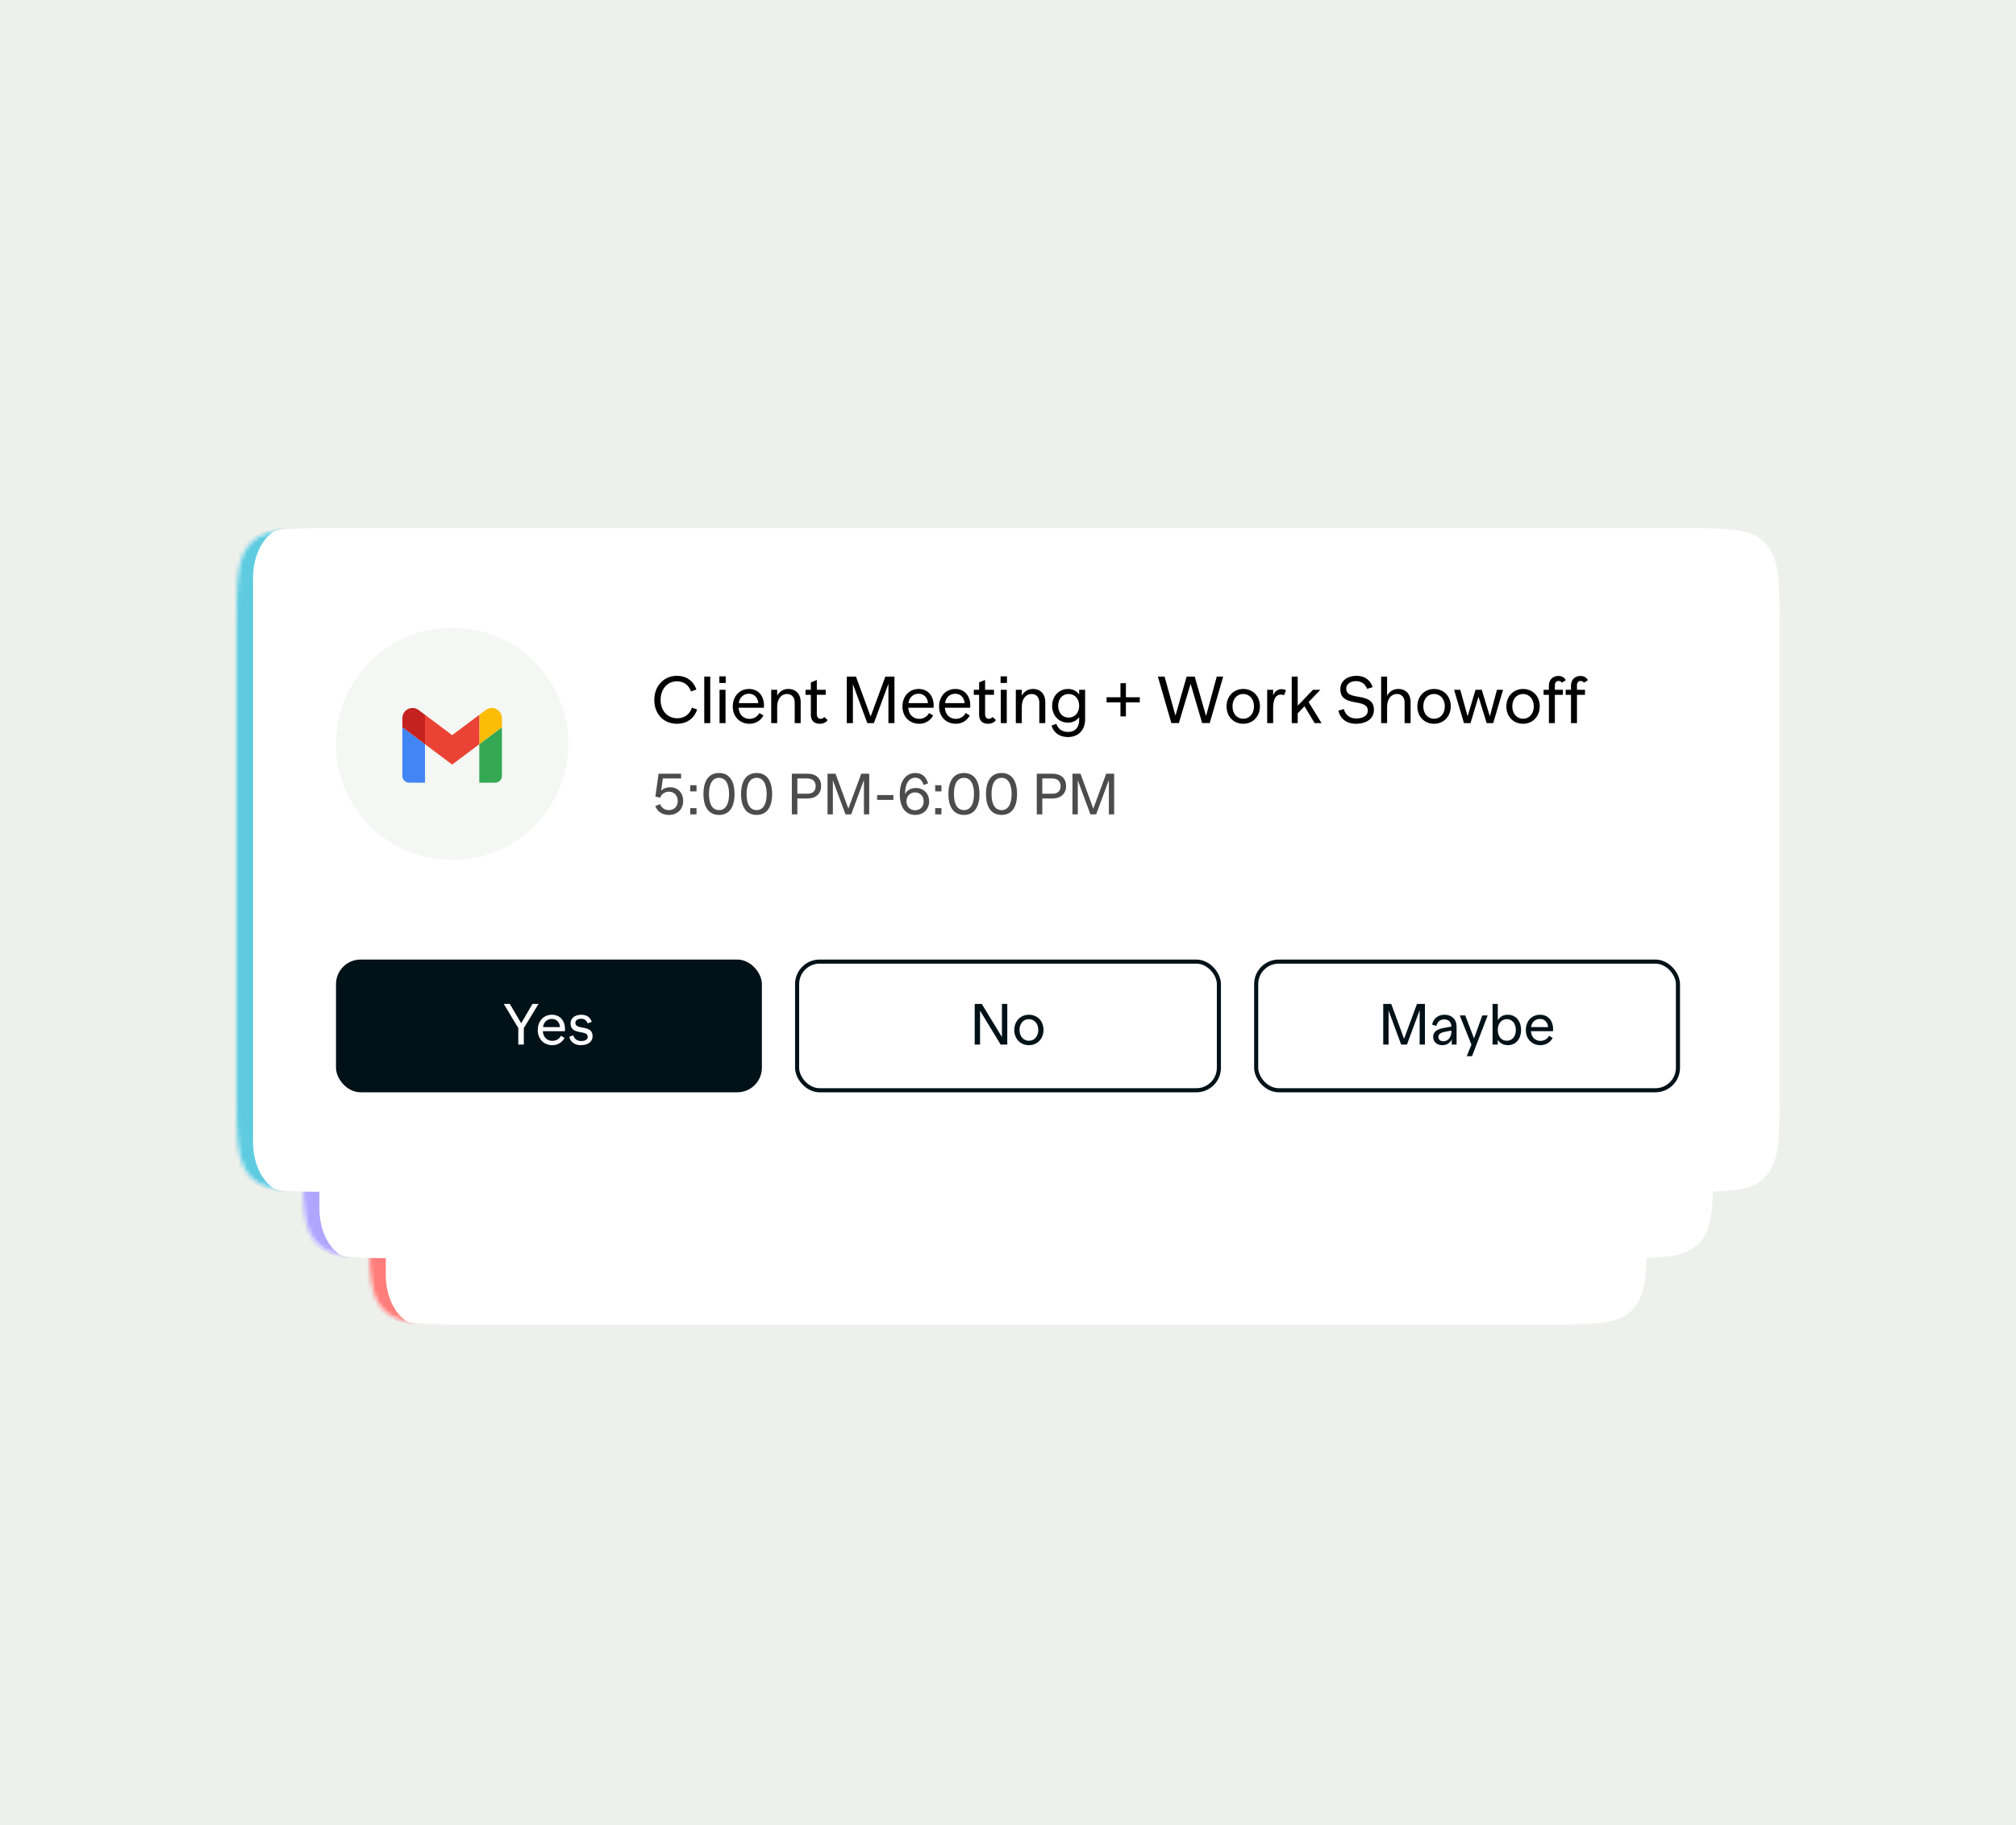 <?xml version="1.0" encoding="UTF-8"?> <svg xmlns="http://www.w3.org/2000/svg" width="486" height="440" fill="none"><path fill="#EDF0EB" d="M0 0h486v440H0z"></path><g filter="url(#Message Taking &amp; Forwarding__a)"><mask id="Message Taking &amp; Forwarding__b" fill="#fff"><path d="M89 244c0-11.314 0-16.971 3.515-20.485C96.029 220 101.686 220 113 220h260c11.314 0 16.971 0 20.485 3.515C397 227.029 397 232.686 397 244v48c0 11.314 0 16.971-3.515 20.485C389.971 316 384.314 316 373 316H113c-11.314 0-16.97 0-20.485-3.515C89 308.971 89 303.314 89 292v-48Z"></path></mask><path d="M89 244c0-11.314 0-16.971 3.515-20.485C96.029 220 101.686 220 113 220h260c11.314 0 16.971 0 20.485 3.515C397 227.029 397 232.686 397 244v48c0 11.314 0 16.971-3.515 20.485C389.971 316 384.314 316 373 316H113c-11.314 0-16.97 0-20.485-3.515C89 308.971 89 303.314 89 292v-48Z" fill="#fff"></path><path d="M89 220h308H89Zm308 96H89h308Zm-296 0c-8.837 0-16-7.163-16-16v-64c0-8.837 7.163-16 16-16-4.418 0-8 5.373-8 12v72c0 6.627 3.582 12 8 12Zm296-96v96-96Z" fill="#FF7D7A" mask="url(#Message Taking &amp; Forwarding__b)"></path></g><g filter="url(#Message Taking &amp; Forwarding__c)"><mask id="Message Taking &amp; Forwarding__d" fill="#fff"><path d="M73 196c0-11.314 0-16.971 3.515-20.485C80.029 172 85.686 172 97 172h292c11.314 0 16.971 0 20.485 3.515C413 179.029 413 184.686 413 196v80c0 11.314 0 16.971-3.515 20.485C405.971 300 400.314 300 389 300H97c-11.314 0-16.97 0-20.485-3.515C73 292.971 73 287.314 73 276v-80Z"></path></mask><path d="M73 196c0-11.314 0-16.971 3.515-20.485C80.029 172 85.686 172 97 172h292c11.314 0 16.971 0 20.485 3.515C413 179.029 413 184.686 413 196v80c0 11.314 0 16.971-3.515 20.485C405.971 300 400.314 300 389 300H97c-11.314 0-16.97 0-20.485-3.515C73 292.971 73 287.314 73 276v-80Z" fill="#fff"></path><path d="M73 172h340H73Zm340 128H73h340Zm-328 0c-8.837 0-16-7.163-16-16v-96c0-8.837 7.163-16 16-16-4.418 0-8 5.373-8 12v104c0 6.627 3.582 12 8 12Zm328-128v128-128Z" fill="#B0A6FF" mask="url(#Message Taking &amp; Forwarding__d)"></path></g><g filter="url(#Message Taking &amp; Forwarding__e)"><mask id="Message Taking &amp; Forwarding__f" fill="#fff"><path d="M57 148c0-11.314 0-16.971 3.515-20.485C64.029 124 69.686 124 81 124h324c11.314 0 16.971 0 20.485 3.515C429 131.029 429 136.686 429 148v112c0 11.314 0 16.971-3.515 20.485C421.971 284 416.314 284 405 284H81c-11.314 0-16.97 0-20.485-3.515C57 276.971 57 271.314 57 260V148Z"></path></mask><path d="M57 148c0-11.314 0-16.971 3.515-20.485C64.029 124 69.686 124 81 124h324c11.314 0 16.971 0 20.485 3.515C429 131.029 429 136.686 429 148v112c0 11.314 0 16.971-3.515 20.485C421.971 284 416.314 284 405 284H81c-11.314 0-16.97 0-20.485-3.515C57 276.971 57 271.314 57 260V148Z" fill="#fff"></path><path d="M57 124h372H57Zm372 160H57h372Zm-360 0c-8.837 0-16-7.163-16-16V140c0-8.837 7.163-16 16-16-4.418 0-8 5.373-8 12v136c0 6.627 3.582 12 8 12Zm360-160v160-160Z" fill="#5ECBE0" mask="url(#Message Taking &amp; Forwarding__f)"></path><rect x="81" y="228" width="102.667" height="32" rx="5.92" fill="#001118"></rect><path d="M128.364 238.7h1.456l-3.542 5.824v3.976h-1.33v-3.976l-3.5-5.824h1.456l2.744 4.648 2.716-4.648Zm4.699 2.604c2.142 0 3.332 1.764 3.122 3.962h-5.32c.084 1.54 1.12 2.338 2.31 2.338.924 0 1.652-.49 2.072-1.232l.854.532c-.56 1.022-1.596 1.736-2.954 1.736-1.946 0-3.514-1.414-3.514-3.64 0-2.184 1.442-3.696 3.43-3.696Zm-.028 1.008c-1.134 0-2.002.798-2.128 1.974h4.102c-.098-1.162-.84-1.974-1.974-1.974Zm6.997 6.328c-1.456 0-2.506-.728-2.8-2.03l.966-.336c.266.854.924 1.372 1.918 1.372.966 0 1.568-.406 1.568-1.022 0-1.806-4.144-.252-4.144-3.248 0-1.274 1.078-2.072 2.646-2.072 1.26 0 2.17.672 2.464 1.736l-.994.336c-.238-.672-.756-1.106-1.554-1.106-.854 0-1.4.392-1.4.994 0 1.848 4.158.28 4.158 3.234 0 1.302-1.134 2.142-2.828 2.142Z" fill="#fff"></path><rect x="192.16" y="228.493" width="101.68" height="31.013" rx="5.427" stroke="#001118" stroke-width=".987"></rect><path d="M241.539 238.7h1.288v9.8h-1.596l-4.97-8.176v8.176h-1.288v-9.8h1.708l4.858 7.98v-7.98Zm6.492 9.94c-2.016 0-3.514-1.512-3.514-3.654s1.498-3.682 3.528-3.682c2.016 0 3.514 1.512 3.514 3.654s-1.498 3.682-3.528 3.682Zm.014-1.064c1.316 0 2.254-1.064 2.254-2.604s-.952-2.604-2.268-2.604c-1.316 0-2.254 1.064-2.254 2.604s.952 2.604 2.268 2.604Z" fill="#001118"></path><rect x="302.827" y="228.493" width="101.68" height="31.013" rx="5.427" stroke="#001118" stroke-width=".987"></rect><path d="M341.592 238.7h1.918v9.8h-1.274v-8.288l-3.066 8.288h-1.386l-3.038-8.218v8.218h-1.288v-9.8h1.932l3.094 8.414 3.108-8.414Zm6.636 2.604c1.778 0 2.912 1.134 2.912 2.828v4.368h-1.176v-1.232c-.448.882-1.218 1.372-2.254 1.372-1.302 0-2.212-.784-2.212-2.002 0-1.12.742-1.806 2.478-2.128l1.918-.364c-.042-1.078-.7-1.722-1.722-1.722-1.036 0-1.624.546-1.904 1.568l-1.022-.308c.266-1.414 1.4-2.38 2.982-2.38Zm-.28 6.398c1.134 0 1.946-.98 1.946-2.366v-.21l-1.47.266c-1.148.224-1.666.574-1.666 1.26 0 .672.504 1.05 1.19 1.05Zm9.391-6.23h1.302l-3.78 9.828h-1.274l1.134-2.786-2.814-7.042h1.316l2.128 5.544 1.988-5.544Zm6.158-.168c1.904 0 3.192 1.512 3.192 3.668 0 2.17-1.288 3.668-3.192 3.668-1.092 0-1.918-.476-2.422-1.316v1.176h-1.26v-9.8h1.26v3.92c.504-.84 1.33-1.316 2.422-1.316Zm-.238 6.272c1.302 0 2.17-1.064 2.17-2.604s-.868-2.604-2.17-2.604c-1.316 0-2.184 1.064-2.184 2.604s.868 2.604 2.184 2.604Zm8.002-6.272c2.142 0 3.332 1.764 3.122 3.962h-5.32c.084 1.54 1.12 2.338 2.31 2.338.924 0 1.652-.49 2.072-1.232l.854.532c-.56 1.022-1.596 1.736-2.954 1.736-1.946 0-3.514-1.414-3.514-3.64 0-2.184 1.442-3.696 3.43-3.696Zm-.028 1.008c-1.134 0-2.002.798-2.128 1.974h4.102c-.098-1.162-.84-1.974-1.974-1.974Z" fill="#001118"></path><path d="M163.224 171.16c-3.248 0-5.488-2.352-5.488-5.744s2.336-5.808 5.44-5.808c2.288 0 3.984 1.216 4.704 3.312l-1.296.448c-.56-1.552-1.76-2.432-3.424-2.432-2.24 0-3.904 1.84-3.904 4.48 0 2.592 1.648 4.416 4.016 4.416 1.728 0 2.976-.944 3.536-2.56l1.248.448c-.704 2.144-2.448 3.44-4.832 3.44Zm6.553-.16v-11.2h1.44V171h-1.44Zm3.638-9.68v-1.584h1.536v1.584h-1.536Zm.048 9.68v-8.032h1.44V171h-1.44Zm7.113-8.224c2.448 0 3.808 2.016 3.568 4.528h-6.08c.096 1.76 1.28 2.672 2.64 2.672 1.056 0 1.888-.56 2.368-1.408l.976.608c-.64 1.168-1.824 1.984-3.376 1.984-2.224 0-4.016-1.616-4.016-4.16 0-2.496 1.648-4.224 3.92-4.224Zm-.032 1.152c-1.296 0-2.288.912-2.432 2.256h4.688c-.112-1.328-.96-2.256-2.256-2.256Zm9.516-1.152c1.776 0 2.96 1.2 2.96 3.152V171h-1.44v-4.896c0-1.312-.704-2.112-1.856-2.112-1.312 0-2.368 1.072-2.368 3.2V171h-1.44v-8.032h1.44v1.44c.576-1.072 1.504-1.632 2.704-1.632Zm8.676 6.752.784.752c-.384.544-1.04.88-1.92.88-1.36 0-2.128-.8-2.128-2.224v-4.752h-1.28v-1.216h1.28v-1.76l1.44-.608v2.368h2.144v1.216h-2.144v4.592c0 .768.336 1.184.912 1.184.384 0 .672-.176.912-.432Zm14.699-9.728h2.192V171h-1.456v-9.472L210.667 171h-1.584l-3.472-9.392V171h-1.472v-11.2h2.208l3.536 9.616 3.552-9.616Zm8.047 2.976c2.448 0 3.808 2.016 3.568 4.528h-6.08c.096 1.76 1.28 2.672 2.64 2.672 1.056 0 1.888-.56 2.368-1.408l.976.608c-.64 1.168-1.824 1.984-3.376 1.984-2.224 0-4.016-1.616-4.016-4.16 0-2.496 1.648-4.224 3.92-4.224Zm-.032 1.152c-1.296 0-2.288.912-2.432 2.256h4.688c-.112-1.328-.96-2.256-2.256-2.256Zm8.86-1.152c2.448 0 3.808 2.016 3.568 4.528h-6.08c.096 1.76 1.28 2.672 2.64 2.672 1.056 0 1.888-.56 2.368-1.408l.976.608c-.64 1.168-1.824 1.984-3.376 1.984-2.224 0-4.016-1.616-4.016-4.16 0-2.496 1.648-4.224 3.92-4.224Zm-.032 1.152c-1.296 0-2.288.912-2.432 2.256h4.688c-.112-1.328-.96-2.256-2.256-2.256Zm9.021 5.6.784.752c-.384.544-1.04.88-1.92.88-1.36 0-2.128-.8-2.128-2.224v-4.752h-1.28v-1.216h1.28v-1.76l1.44-.608v2.368h2.144v1.216h-2.144v4.592c0 .768.336 1.184.912 1.184.384 0 .672-.176.912-.432Zm1.913-8.208v-1.584h1.536v1.584h-1.536Zm.048 9.68v-8.032h1.44V171h-1.44Zm7.769-8.224c1.776 0 2.96 1.2 2.96 3.152V171h-1.44v-4.896c0-1.312-.704-2.112-1.856-2.112-1.312 0-2.368 1.072-2.368 3.2V171h-1.44v-8.032h1.44v1.44c.576-1.072 1.504-1.632 2.704-1.632Zm11.124.192h1.44v7.056c0 2.656-1.6 4.336-4.144 4.336-1.984 0-3.424-1.024-3.952-2.752l1.152-.432c.464 1.264 1.408 1.952 2.848 1.952 1.664 0 2.656-1.072 2.656-2.912v-.656c-.592.832-1.52 1.328-2.704 1.328-2.176 0-3.808-1.696-3.808-4.032 0-2.368 1.648-4.08 3.84-4.08 1.152 0 2.08.496 2.672 1.344v-1.152Zm-2.528 6.704c1.472 0 2.528-1.184 2.528-2.832 0-1.664-1.056-2.848-2.528-2.848-1.488 0-2.528 1.184-2.528 2.848 0 1.648 1.04 2.832 2.528 2.832Zm17.144-4.896v1.232h-3.344v3.376h-1.312v-3.376h-3.344v-1.232h3.344v-3.392h1.312v3.392h3.344Zm18.555-4.976h1.552l-3.248 11.2h-1.824l-2.784-9.472-2.832 9.472h-1.808l-3.248-11.2h1.616l2.624 9.408 2.688-9.408h1.952l2.736 9.488 2.576-9.488Zm6.379 11.36c-2.304 0-4.016-1.728-4.016-4.176 0-2.448 1.712-4.208 4.032-4.208 2.304 0 4.016 1.728 4.016 4.176 0 2.448-1.712 4.208-4.032 4.208Zm.016-1.216c1.504 0 2.576-1.216 2.576-2.976s-1.088-2.976-2.592-2.976-2.576 1.216-2.576 2.976 1.088 2.976 2.592 2.976Zm9.248-7.12c.416 0 .784.112 1.056.272l-.496 1.2a1.596 1.596 0 0 0-.72-.16c-1.184 0-1.888.928-1.888 3.424V171h-1.44v-8.032h1.44v1.36c.448-1.072 1.168-1.504 2.048-1.504Zm7.955 8.176-2.448-4.064-1.632 1.712V171h-1.44v-11.2h1.44v7.008l3.68-3.84h1.792l-2.848 2.96 3.12 5.072h-1.664Zm9.957.16c-2.272 0-3.792-1.216-4.224-3.152l1.312-.4c.384 1.456 1.44 2.272 3.008 2.272 1.664 0 2.768-.752 2.768-1.872 0-3.184-6.625-.624-6.625-5.168 0-1.92 1.569-3.232 3.889-3.232 2.016 0 3.392 1.072 3.888 2.736l-1.344.4c-.4-1.136-1.344-1.856-2.64-1.856-1.44 0-2.368.784-2.368 1.824 0 3.104 6.672.56 6.672 5.12 0 2.064-1.744 3.328-4.336 3.328Zm10.23-8.384c1.808 0 2.944 1.264 2.944 3.152V171h-1.44v-4.896c0-1.312-.704-2.112-1.856-2.112-1.312 0-2.368 1.088-2.368 3.2V171h-1.44v-11.2h1.44v4.624c.576-1.088 1.52-1.648 2.72-1.648Zm8.594 8.384c-2.304 0-4.016-1.728-4.016-4.176 0-2.448 1.712-4.208 4.032-4.208 2.304 0 4.016 1.728 4.016 4.176 0 2.448-1.712 4.208-4.032 4.208Zm.016-1.216c1.504 0 2.576-1.216 2.576-2.976s-1.088-2.976-2.592-2.976-2.576 1.216-2.576 2.976 1.088 2.976 2.592 2.976Zm15.153-6.976h1.472L359.976 171h-1.584l-1.968-6.368-1.92 6.368h-1.584l-2.384-8.032h1.488l1.776 6.384 1.904-6.384h1.504l1.952 6.4 1.712-6.4Zm6.284 8.192c-2.304 0-4.016-1.728-4.016-4.176 0-2.448 1.712-4.208 4.032-4.208 2.304 0 4.016 1.728 4.016 4.176 0 2.448-1.712 4.208-4.032 4.208Zm.016-1.216c1.504 0 2.576-1.216 2.576-2.976s-1.088-2.976-2.592-2.976-2.576 1.216-2.576 2.976 1.088 2.976 2.592 2.976Zm7.664-8.048v1.072h1.936v1.216h-1.936V171h-1.44v-6.816h-1.28v-1.216h1.28v-1.008c0-1.392.928-2.32 2.32-2.32.784 0 1.408.368 1.76 1.024l-.976.592a.9.9 0 0 0-.768-.416c-.544 0-.896.4-.896 1.056Zm5.328 0v1.072h1.936v1.216h-1.936V171h-1.44v-6.816h-1.28v-1.216h1.28v-1.008c0-1.392.928-2.32 2.32-2.32.784 0 1.408.368 1.76 1.024l-.976.592a.9.9 0 0 0-.768-.416c-.544 0-.896.4-.896 1.056Z" fill="#000"></path><path opacity=".7" d="M161.522 186.462c1.862 0 3.178 1.344 3.178 3.304 0 2.016-1.414 3.374-3.486 3.374-1.596 0-2.772-.854-3.234-2.142l1.134-.462c.392.896 1.092 1.442 2.156 1.442 1.26 0 2.114-.868 2.114-2.198s-.868-2.24-2.142-2.24c-1.064 0-1.806.644-2.086 1.442l-1.162-.28.77-5.502h5.432v1.148H159.8l-.42 2.954c.532-.532 1.288-.84 2.142-.84Zm4.878 1.008v-1.498h1.512v1.498H166.4Zm0 5.53v-1.498h1.512V193H166.4Zm6.935.14c-2.408 0-3.752-1.806-3.752-5.04 0-3.262 1.344-5.068 3.752-5.068 2.408 0 3.738 1.806 3.738 5.068 0 3.234-1.33 5.04-3.738 5.04Zm0-1.162c1.54 0 2.422-1.386 2.422-3.878 0-2.52-.882-3.906-2.422-3.906-1.554 0-2.422 1.386-2.422 3.906 0 2.492.868 3.878 2.422 3.878Zm9.064 1.162c-2.408 0-3.752-1.806-3.752-5.04 0-3.262 1.344-5.068 3.752-5.068 2.408 0 3.738 1.806 3.738 5.068 0 3.234-1.33 5.04-3.738 5.04Zm0-1.162c1.54 0 2.422-1.386 2.422-3.878 0-2.52-.882-3.906-2.422-3.906-1.554 0-2.422 1.386-2.422 3.906 0 2.492.868 3.878 2.422 3.878Zm12.258-8.778c2.072 0 3.29 1.134 3.29 2.954 0 1.862-1.232 3.024-3.346 3.024h-2.38V193h-1.33v-9.8h3.766Zm0 4.83c1.274 0 1.974-.686 1.974-1.834 0-1.148-.728-1.848-2.072-1.848h-2.338v3.682h2.436Zm12.968-4.83h1.918v9.8h-1.274v-8.288L205.203 193h-1.386l-3.038-8.218V193h-1.288v-9.8h1.932l3.094 8.414 3.108-8.414Zm3.821 6.314v-1.162h3.92v1.162h-3.92Zm9.333-2.87c1.876 0 3.206 1.344 3.206 3.206 0 1.918-1.344 3.29-3.36 3.29-2.282 0-3.71-1.764-3.71-4.998 0-3.192 1.47-5.11 3.738-5.11 1.582 0 2.618.854 3.08 2.534l-1.078.336c-.364-1.12-1.008-1.736-1.988-1.736-1.512 0-2.492 1.4-2.478 3.92v.014c.49-.924 1.428-1.456 2.59-1.456Zm-.168 5.362c1.246 0 2.058-.868 2.058-2.156 0-1.26-.882-2.142-2.086-2.142-1.19 0-2.058.882-2.058 2.142 0 1.274.868 2.156 2.086 2.156Zm4.837-4.536v-1.498h1.512v1.498h-1.512Zm0 5.53v-1.498h1.512V193h-1.512Zm6.936.14c-2.408 0-3.752-1.806-3.752-5.04 0-3.262 1.344-5.068 3.752-5.068 2.408 0 3.738 1.806 3.738 5.068 0 3.234-1.33 5.04-3.738 5.04Zm0-1.162c1.54 0 2.422-1.386 2.422-3.878 0-2.52-.882-3.906-2.422-3.906-1.554 0-2.422 1.386-2.422 3.906 0 2.492.868 3.878 2.422 3.878Zm9.064 1.162c-2.408 0-3.752-1.806-3.752-5.04 0-3.262 1.344-5.068 3.752-5.068 2.408 0 3.738 1.806 3.738 5.068 0 3.234-1.33 5.04-3.738 5.04Zm0-1.162c1.54 0 2.422-1.386 2.422-3.878 0-2.52-.882-3.906-2.422-3.906-1.554 0-2.422 1.386-2.422 3.906 0 2.492.868 3.878 2.422 3.878Zm12.258-8.778c2.072 0 3.29 1.134 3.29 2.954 0 1.862-1.232 3.024-3.346 3.024h-2.38V193h-1.33v-9.8h3.766Zm0 4.83c1.274 0 1.974-.686 1.974-1.834 0-1.148-.728-1.848-2.072-1.848h-2.338v3.682h2.436Zm12.968-4.83h1.918v9.8h-1.274v-8.288L264.252 193h-1.386l-3.038-8.218V193h-1.288v-9.8h1.932l3.094 8.414 3.108-8.414Z" fill="#000"></path><circle cx="109" cy="176" r="28" fill="#F4F7F3"></circle><path d="M98.636 185.361h3.819v-9.272L97 171.998v11.727c0 .904.732 1.636 1.636 1.636Z" fill="#4285F4"></path><path d="M115.545 185.361h3.819c.904 0 1.636-.732 1.636-1.636v-11.727l-5.455 4.091v9.272Z" fill="#34A853"></path><path d="M115.545 168.998v7.091l5.455-4.091v-2.182c0-2.022-2.309-3.177-3.927-1.964l-1.528 1.146Z" fill="#FBBC04"></path><path fill-rule="evenodd" clip-rule="evenodd" d="M102.455 176.089v-7.091l6.545 4.909 6.545-4.909v7.091L109 180.998l-6.545-4.909Z" fill="#EA4335"></path><path d="M97 169.816v2.182l5.455 4.091v-7.091l-1.528-1.146c-1.618-1.213-3.927-.058-3.927 1.964Z" fill="#C5221F"></path></g><defs><filter id="Message Taking &amp; Forwarding__a" x="80.185" y="214.49" width="325.631" height="113.631" filterUnits="userSpaceOnUse" color-interpolation-filters="sRGB"><feFlood flood-opacity="0" result="BackgroundImageFix"></feFlood><feColorMatrix in="SourceAlpha" values="0 0 0 0 0 0 0 0 0 0 0 0 0 0 0 0 0 0 127 0" result="hardAlpha"></feColorMatrix><feOffset dy="3.306"></feOffset><feGaussianBlur stdDeviation="4.408"></feGaussianBlur><feComposite in2="hardAlpha" operator="out"></feComposite><feColorMatrix values="0 0 0 0 0.618 0 0 0 0 0.618 0 0 0 0 0.618 0 0 0 0.1 0"></feColorMatrix><feBlend in2="BackgroundImageFix" result="effect1_dropShadow_4478_423"></feBlend><feBlend in="SourceGraphic" in2="effect1_dropShadow_4478_423" result="shape"></feBlend></filter><filter id="Message Taking &amp; Forwarding__c" x="64.185" y="166.49" width="357.631" height="145.631" filterUnits="userSpaceOnUse" color-interpolation-filters="sRGB"><feFlood flood-opacity="0" result="BackgroundImageFix"></feFlood><feColorMatrix in="SourceAlpha" values="0 0 0 0 0 0 0 0 0 0 0 0 0 0 0 0 0 0 127 0" result="hardAlpha"></feColorMatrix><feOffset dy="3.306"></feOffset><feGaussianBlur stdDeviation="4.408"></feGaussianBlur><feComposite in2="hardAlpha" operator="out"></feComposite><feColorMatrix values="0 0 0 0 0.618 0 0 0 0 0.618 0 0 0 0 0.618 0 0 0 0.1 0"></feColorMatrix><feBlend in2="BackgroundImageFix" result="effect1_dropShadow_4478_423"></feBlend><feBlend in="SourceGraphic" in2="effect1_dropShadow_4478_423" result="shape"></feBlend></filter><filter id="Message Taking &amp; Forwarding__e" x="48.185" y="118.49" width="389.631" height="177.631" filterUnits="userSpaceOnUse" color-interpolation-filters="sRGB"><feFlood flood-opacity="0" result="BackgroundImageFix"></feFlood><feColorMatrix in="SourceAlpha" values="0 0 0 0 0 0 0 0 0 0 0 0 0 0 0 0 0 0 127 0" result="hardAlpha"></feColorMatrix><feOffset dy="3.306"></feOffset><feGaussianBlur stdDeviation="4.408"></feGaussianBlur><feComposite in2="hardAlpha" operator="out"></feComposite><feColorMatrix values="0 0 0 0 0.618 0 0 0 0 0.618 0 0 0 0 0.618 0 0 0 0.1 0"></feColorMatrix><feBlend in2="BackgroundImageFix" result="effect1_dropShadow_4478_423"></feBlend><feBlend in="SourceGraphic" in2="effect1_dropShadow_4478_423" result="shape"></feBlend></filter></defs></svg> 
